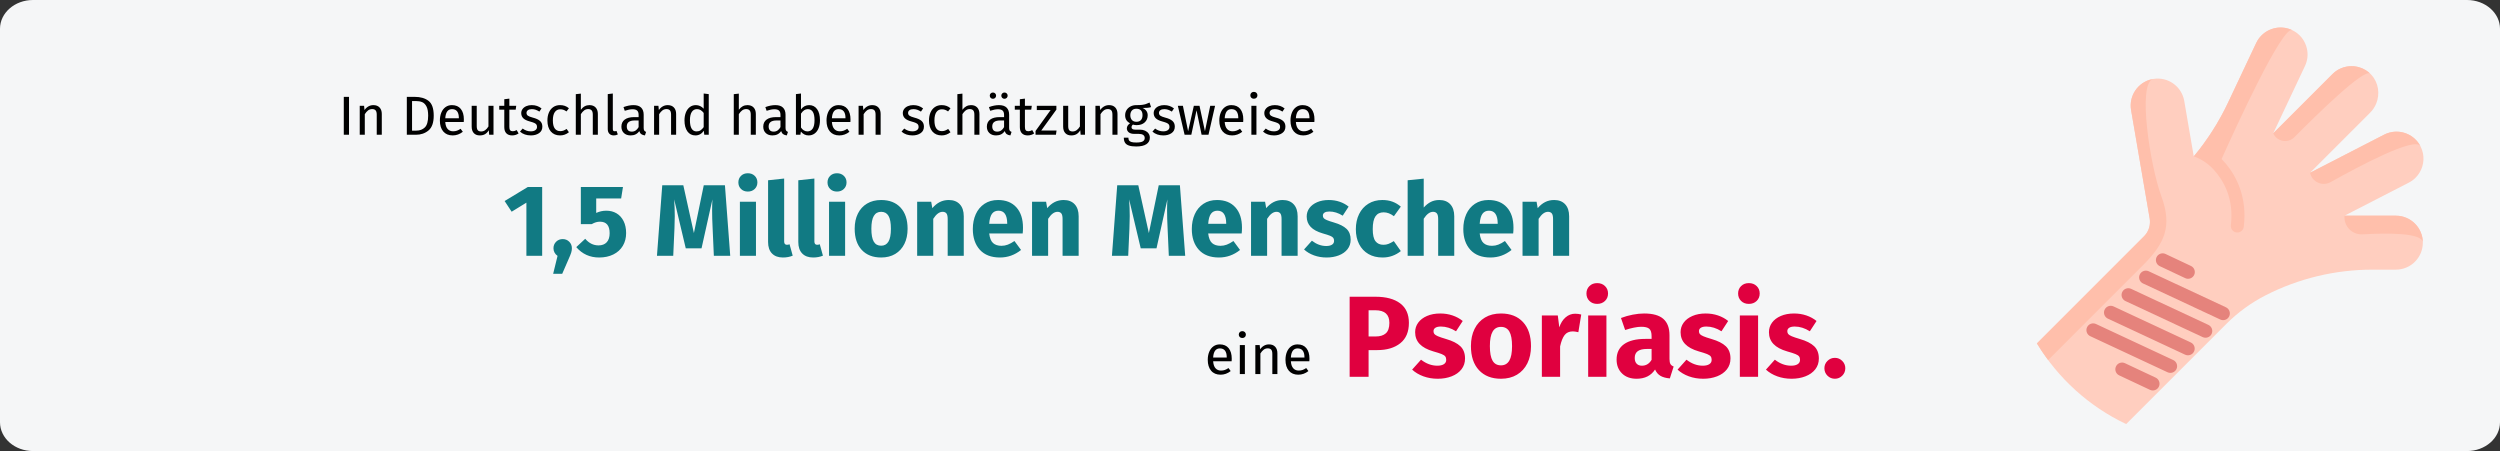 <?xml version="1.0" encoding="UTF-8"?>
<svg xmlns="http://www.w3.org/2000/svg" xmlns:xlink="http://www.w3.org/1999/xlink" width="909px" height="164px" viewBox="0 0 909 164" version="1.1">
  <rect x="0" y="0" width="909" height="164" fill="#333333" stroke="none"/>
  <title>psoriasis-schuppenflechte-haeufigkeit</title>
  <desc>Created with Sketch.</desc>
  <g id="Page-1" stroke="none" stroke-width="1" fill="none" fill-rule="evenodd">
    <g id="Illustrationen" transform="translate(-2, -18596)" fill-rule="nonzero">
      <g id="psoriasis-schuppenflechte-haeufigkeit" transform="translate(2, 18596)">
        <g id="Group-2">
          <g id="Mask" fill="#F5F6F7">
            <path d="M12,0 L897,0 C903.627,0 909,4.687 909,10.468 L909,153.532 C909,159.313 903.627,164 897,164 L12,164 C5.373,164 0,159.313 0,153.532 L0,10.468 C0,4.687 5.373,0 12,0 Z" id="path-1"></path>
          </g>
          <g id="InDeutschlandhabenschätzungsweise-Clipped" transform="translate(125, 33)" fill="#000000">
            <path d="M1.9,16 L1.9,2.22 L0,2.22 L0,16 L1.9,16 Z M7.64,16 L7.64,8.52 C8.013,7.92 8.413,7.46 8.84,7.14 C9.267,6.82 9.76,6.66 10.32,6.66 C10.867,6.66 11.28,6.813 11.56,7.12 C11.84,7.427 11.98,7.953 11.98,8.7 L11.98,8.7 L11.98,16 L13.82,16 L13.82,8.44 C13.82,7.44 13.55,6.653 13.01,6.08 C12.47,5.507 11.72,5.22 10.76,5.22 C10.093,5.22 9.483,5.38 8.93,5.7 C8.377,6.02 7.913,6.46 7.54,7.02 L7.54,7.02 L7.38,5.46 L5.8,5.46 L5.8,16 L7.64,16 Z M26.22,16 C28.02,16 29.55,15.477 30.81,14.43 C32.07,13.383 32.7,11.587 32.7,9.04 C32.7,6.427 32.07,4.637 30.81,3.67 C29.55,2.703 27.88,2.22 25.8,2.22 L25.8,2.22 L22.92,2.22 L22.92,16 L26.22,16 Z M26.36,14.5 L24.82,14.5 L24.82,3.74 L26.22,3.74 C27.087,3.74 27.84,3.87 28.48,4.13 C29.12,4.39 29.647,4.91 30.06,5.69 C30.473,6.47 30.68,7.587 30.68,9.04 C30.68,11.107 30.28,12.533 29.48,13.32 C28.68,14.107 27.64,14.5 26.36,14.5 L26.36,14.5 Z M39.6,16.24 C40.933,16.24 42.16,15.8 43.28,14.92 L43.28,14.92 L42.48,13.82 C42.013,14.14 41.567,14.373 41.14,14.52 C40.713,14.667 40.247,14.74 39.74,14.74 C38.94,14.74 38.287,14.467 37.78,13.92 C37.273,13.373 36.98,12.52 36.9,11.36 L36.9,11.36 L43.62,11.36 C43.647,11.04 43.66,10.727 43.66,10.42 C43.66,8.793 43.287,7.52 42.54,6.6 C41.793,5.68 40.72,5.22 39.32,5.22 C38.427,5.22 37.65,5.46 36.99,5.94 C36.33,6.42 35.823,7.083 35.47,7.93 C35.117,8.777 34.94,9.747 34.94,10.84 C34.94,12.52 35.35,13.84 36.17,14.8 C36.99,15.76 38.133,16.24 39.6,16.24 Z M41.84,10 L36.9,10 C37.033,7.787 37.853,6.68 39.36,6.68 C40.187,6.68 40.807,6.953 41.22,7.5 C41.633,8.047 41.84,8.84 41.84,9.88 L41.84,9.88 L41.84,10 Z M49.44,16.24 C50.187,16.24 50.82,16.09 51.34,15.79 C51.86,15.49 52.32,15.013 52.72,14.36 L52.72,14.36 L52.86,16 L54.44,16 L54.44,5.46 L52.6,5.46 L52.6,12.98 C51.867,14.193 50.987,14.8 49.96,14.8 C49.387,14.8 48.973,14.65 48.72,14.35 C48.467,14.05 48.34,13.54 48.34,12.82 L48.34,12.82 L48.34,5.46 L46.5,5.46 L46.5,13.02 C46.5,14.047 46.76,14.84 47.28,15.4 C47.8,15.96 48.52,16.24 49.44,16.24 Z M61.2,16.24 C62.08,16.24 62.867,16 63.56,15.52 L63.56,15.52 L62.86,14.3 C62.34,14.58 61.873,14.72 61.46,14.72 C61.007,14.72 60.683,14.597 60.49,14.35 C60.297,14.103 60.2,13.707 60.2,13.16 L60.2,13.16 L60.2,6.88 L62.5,6.88 L62.7,5.46 L60.2,5.46 L60.2,2.86 L58.36,3.08 L58.36,5.46 L56.52,5.46 L56.52,6.88 L58.36,6.88 L58.36,13.24 C58.36,14.213 58.61,14.957 59.11,15.47 C59.61,15.983 60.307,16.24 61.2,16.24 Z M68.04,16.24 C69.2,16.24 70.183,15.967 70.99,15.42 C71.797,14.873 72.2,14.08 72.2,13.04 C72.2,12.16 71.91,11.467 71.33,10.96 C70.75,10.453 69.873,10.053 68.7,9.76 C67.847,9.533 67.257,9.3 66.93,9.06 C66.603,8.82 66.44,8.487 66.44,8.06 C66.44,7.633 66.613,7.297 66.96,7.05 C67.307,6.803 67.78,6.68 68.38,6.68 C68.86,6.68 69.317,6.753 69.75,6.9 C70.183,7.047 70.64,7.273 71.12,7.58 L71.12,7.58 L71.9,6.42 C71.38,6.02 70.833,5.72 70.26,5.52 C69.687,5.32 69.04,5.22 68.32,5.22 C67.6,5.22 66.95,5.343 66.37,5.59 C65.79,5.837 65.337,6.183 65.01,6.63 C64.683,7.077 64.52,7.573 64.52,8.12 C64.52,8.88 64.77,9.507 65.27,10 C65.77,10.493 66.58,10.887 67.7,11.18 C68.393,11.367 68.92,11.543 69.28,11.71 C69.64,11.877 69.893,12.07 70.04,12.29 C70.187,12.51 70.26,12.8 70.26,13.16 C70.26,13.653 70.057,14.043 69.65,14.33 C69.243,14.617 68.693,14.76 68,14.76 C66.92,14.76 65.933,14.42 65.04,13.74 L65.04,13.74 L64.06,14.86 C65.113,15.78 66.44,16.24 68.04,16.24 Z M78.64,16.24 C79.827,16.24 80.9,15.853 81.86,15.08 L81.86,15.08 L81.02,13.88 C80.593,14.16 80.207,14.363 79.86,14.49 C79.513,14.617 79.133,14.68 78.72,14.68 C77.853,14.68 77.187,14.363 76.72,13.73 C76.253,13.097 76.02,12.113 76.02,10.78 C76.02,9.447 76.257,8.44 76.73,7.76 C77.203,7.08 77.867,6.74 78.72,6.74 C79.147,6.74 79.537,6.803 79.89,6.93 C80.243,7.057 80.607,7.253 80.98,7.52 L80.98,7.52 L81.86,6.36 C81.38,5.96 80.88,5.67 80.36,5.49 C79.84,5.31 79.267,5.22 78.64,5.22 C77.693,5.22 76.877,5.453 76.19,5.92 C75.503,6.387 74.973,7.04 74.6,7.88 C74.227,8.72 74.04,9.7 74.04,10.82 C74.04,12.513 74.45,13.84 75.27,14.8 C76.09,15.76 77.213,16.24 78.64,16.24 Z M86.2,16 L86.2,8.5 C86.573,7.913 86.973,7.46 87.4,7.14 C87.827,6.82 88.313,6.66 88.86,6.66 C89.407,6.66 89.823,6.813 90.11,7.12 C90.397,7.427 90.54,7.953 90.54,8.7 L90.54,8.7 L90.54,16 L92.38,16 L92.38,8.44 C92.38,7.44 92.11,6.653 91.57,6.08 C91.03,5.507 90.28,5.22 89.32,5.22 C88.067,5.22 87.027,5.787 86.2,6.92 L86.2,6.92 L86.2,1.04 L84.36,1.24 L84.36,16 L86.2,16 Z M98.18,16.24 C98.713,16.24 99.2,16.12 99.64,15.88 L99.64,15.88 L99.16,14.6 C98.96,14.68 98.733,14.72 98.48,14.72 C98.24,14.72 98.07,14.653 97.97,14.52 C97.87,14.387 97.82,14.173 97.82,13.88 L97.82,13.88 L97.82,1 L95.98,1.22 L95.98,13.92 C95.98,14.653 96.177,15.223 96.57,15.63 C96.963,16.037 97.5,16.24 98.18,16.24 Z M109.5,16.24 L109.92,14.96 C109.627,14.853 109.407,14.697 109.26,14.49 C109.113,14.283 109.04,13.967 109.04,13.54 L109.04,13.54 L109.04,8.72 C109.04,7.6 108.733,6.737 108.12,6.13 C107.507,5.523 106.58,5.22 105.34,5.22 C104.22,5.22 103.007,5.46 101.7,5.94 L101.7,5.94 L102.16,7.28 C103.28,6.907 104.227,6.72 105,6.72 C105.747,6.72 106.3,6.88 106.66,7.2 C107.02,7.52 107.2,8.053 107.2,8.8 L107.2,8.8 L107.2,9.58 L105.58,9.58 C104.1,9.58 102.957,9.88 102.15,10.48 C101.343,11.08 100.94,11.94 100.94,13.06 C100.94,14.007 101.24,14.773 101.84,15.36 C102.44,15.947 103.26,16.24 104.3,16.24 C105.687,16.24 106.733,15.713 107.44,14.66 C107.6,15.167 107.847,15.54 108.18,15.78 C108.513,16.02 108.953,16.173 109.5,16.24 L109.5,16.24 Z M104.72,14.86 C104.12,14.86 103.667,14.7 103.36,14.38 C103.053,14.06 102.9,13.587 102.9,12.96 C102.9,11.52 103.873,10.8 105.82,10.8 L105.82,10.8 L107.2,10.8 L107.2,13.22 C106.6,14.313 105.773,14.86 104.72,14.86 Z M114.66,16 L114.66,8.52 C115.033,7.92 115.433,7.46 115.86,7.14 C116.287,6.82 116.78,6.66 117.34,6.66 C117.887,6.66 118.3,6.813 118.58,7.12 C118.86,7.427 119,7.953 119,8.7 L119,8.7 L119,16 L120.84,16 L120.84,8.44 C120.84,7.44 120.57,6.653 120.03,6.08 C119.49,5.507 118.74,5.22 117.78,5.22 C117.113,5.22 116.503,5.38 115.95,5.7 C115.397,6.02 114.933,6.46 114.56,7.02 L114.56,7.02 L114.4,5.46 L112.82,5.46 L112.82,16 L114.66,16 Z M127.86,16.24 C128.5,16.24 129.08,16.09 129.6,15.79 C130.12,15.49 130.553,15.073 130.9,14.54 L130.9,14.54 L131.08,16 L132.7,16 L132.7,1.22 L130.86,1 L130.86,6.52 C130.047,5.653 129.1,5.22 128.02,5.22 C127.18,5.22 126.447,5.457 125.82,5.93 C125.193,6.403 124.713,7.06 124.38,7.9 C124.047,8.74 123.88,9.7 123.88,10.78 C123.88,12.447 124.23,13.773 124.93,14.76 C125.63,15.747 126.607,16.24 127.86,16.24 Z M128.26,14.78 C127.487,14.78 126.893,14.447 126.48,13.78 C126.067,13.113 125.86,12.1 125.86,10.74 C125.86,9.393 126.083,8.38 126.53,7.7 C126.977,7.02 127.607,6.68 128.42,6.68 C128.913,6.68 129.357,6.797 129.75,7.03 C130.143,7.263 130.513,7.607 130.86,8.06 L130.86,8.06 L130.86,13.22 C130.487,13.74 130.1,14.13 129.7,14.39 C129.3,14.65 128.82,14.78 128.26,14.78 Z M143.64,16 L143.64,8.5 C144.013,7.913 144.413,7.46 144.84,7.14 C145.267,6.82 145.753,6.66 146.3,6.66 C146.847,6.66 147.263,6.813 147.55,7.12 C147.837,7.427 147.98,7.953 147.98,8.7 L147.98,8.7 L147.98,16 L149.82,16 L149.82,8.44 C149.82,7.44 149.55,6.653 149.01,6.08 C148.47,5.507 147.72,5.22 146.76,5.22 C145.507,5.22 144.467,5.787 143.64,6.92 L143.64,6.92 L143.64,1.04 L141.8,1.24 L141.8,16 L143.64,16 Z M161.08,16.24 L161.5,14.96 C161.207,14.853 160.987,14.697 160.84,14.49 C160.693,14.283 160.62,13.967 160.62,13.54 L160.62,13.54 L160.62,8.72 C160.62,7.6 160.313,6.737 159.7,6.13 C159.087,5.523 158.16,5.22 156.92,5.22 C155.8,5.22 154.587,5.46 153.28,5.94 L153.28,5.94 L153.74,7.28 C154.86,6.907 155.807,6.72 156.58,6.72 C157.327,6.72 157.88,6.88 158.24,7.2 C158.6,7.52 158.78,8.053 158.78,8.8 L158.78,8.8 L158.78,9.58 L157.16,9.58 C155.68,9.58 154.537,9.88 153.73,10.48 C152.923,11.08 152.52,11.94 152.52,13.06 C152.52,14.007 152.82,14.773 153.42,15.36 C154.02,15.947 154.84,16.24 155.88,16.24 C157.267,16.24 158.313,15.713 159.02,14.66 C159.18,15.167 159.427,15.54 159.76,15.78 C160.093,16.02 160.533,16.173 161.08,16.24 L161.08,16.24 Z M156.3,14.86 C155.7,14.86 155.247,14.7 154.94,14.38 C154.633,14.06 154.48,13.587 154.48,12.96 C154.48,11.52 155.453,10.8 157.4,10.8 L157.4,10.8 L158.78,10.8 L158.78,13.22 C158.18,14.313 157.353,14.86 156.3,14.86 Z M169,16.24 C169.84,16.24 170.573,16.01 171.2,15.55 C171.827,15.09 172.307,14.443 172.64,13.61 C172.973,12.777 173.14,11.813 173.14,10.72 C173.14,8.987 172.787,7.637 172.08,6.67 C171.373,5.703 170.42,5.22 169.22,5.22 C167.993,5.22 167,5.74 166.24,6.78 L166.24,6.78 L166.24,1 L164.4,1.22 L164.4,16 L166.02,16 L166.2,14.84 C166.96,15.773 167.893,16.24 169,16.24 Z M168.56,14.78 C168.107,14.78 167.677,14.653 167.27,14.4 C166.863,14.147 166.52,13.8 166.24,13.36 L166.24,13.36 L166.24,8.32 C166.947,7.227 167.767,6.68 168.7,6.68 C169.487,6.68 170.093,6.997 170.52,7.63 C170.947,8.263 171.16,9.293 171.16,10.72 C171.16,12.107 170.93,13.13 170.47,13.79 C170.01,14.45 169.373,14.78 168.56,14.78 Z M180.18,16.24 C181.513,16.24 182.74,15.8 183.86,14.92 L183.86,14.92 L183.06,13.82 C182.593,14.14 182.147,14.373 181.72,14.52 C181.293,14.667 180.827,14.74 180.32,14.74 C179.52,14.74 178.867,14.467 178.36,13.92 C177.853,13.373 177.56,12.52 177.48,11.36 L177.48,11.36 L184.2,11.36 C184.227,11.04 184.24,10.727 184.24,10.42 C184.24,8.793 183.867,7.52 183.12,6.6 C182.373,5.68 181.3,5.22 179.9,5.22 C179.007,5.22 178.23,5.46 177.57,5.94 C176.91,6.42 176.403,7.083 176.05,7.93 C175.697,8.777 175.52,9.747 175.52,10.84 C175.52,12.52 175.93,13.84 176.75,14.8 C177.57,15.76 178.713,16.24 180.18,16.24 Z M182.42,10 L177.48,10 C177.613,7.787 178.433,6.68 179.94,6.68 C180.767,6.68 181.387,6.953 181.8,7.5 C182.213,8.047 182.42,8.84 182.42,9.88 L182.42,9.88 L182.42,10 Z M189.02,16 L189.02,8.52 C189.393,7.92 189.793,7.46 190.22,7.14 C190.647,6.82 191.14,6.66 191.7,6.66 C192.247,6.66 192.66,6.813 192.94,7.12 C193.22,7.427 193.36,7.953 193.36,8.7 L193.36,8.7 L193.36,16 L195.2,16 L195.2,8.44 C195.2,7.44 194.93,6.653 194.39,6.08 C193.85,5.507 193.1,5.22 192.14,5.22 C191.473,5.22 190.863,5.38 190.31,5.7 C189.757,6.02 189.293,6.46 188.92,7.02 L188.92,7.02 L188.76,5.46 L187.18,5.46 L187.18,16 L189.02,16 Z M206.78,16.24 C207.94,16.24 208.923,15.967 209.73,15.42 C210.537,14.873 210.94,14.08 210.94,13.04 C210.94,12.16 210.65,11.467 210.07,10.96 C209.49,10.453 208.613,10.053 207.44,9.76 C206.587,9.533 205.997,9.3 205.67,9.06 C205.343,8.82 205.18,8.487 205.18,8.06 C205.18,7.633 205.353,7.297 205.7,7.05 C206.047,6.803 206.52,6.68 207.12,6.68 C207.6,6.68 208.057,6.753 208.49,6.9 C208.923,7.047 209.38,7.273 209.86,7.58 L209.86,7.58 L210.64,6.42 C210.12,6.02 209.573,5.72 209,5.52 C208.427,5.32 207.78,5.22 207.06,5.22 C206.34,5.22 205.69,5.343 205.11,5.59 C204.53,5.837 204.077,6.183 203.75,6.63 C203.423,7.077 203.26,7.573 203.26,8.12 C203.26,8.88 203.51,9.507 204.01,10 C204.51,10.493 205.32,10.887 206.44,11.18 C207.133,11.367 207.66,11.543 208.02,11.71 C208.38,11.877 208.633,12.07 208.78,12.29 C208.927,12.51 209,12.8 209,13.16 C209,13.653 208.797,14.043 208.39,14.33 C207.983,14.617 207.433,14.76 206.74,14.76 C205.66,14.76 204.673,14.42 203.78,13.74 L203.78,13.74 L202.8,14.86 C203.853,15.78 205.18,16.24 206.78,16.24 Z M217.38,16.24 C218.567,16.24 219.64,15.853 220.6,15.08 L220.6,15.08 L219.76,13.88 C219.333,14.16 218.947,14.363 218.6,14.49 C218.253,14.617 217.873,14.68 217.46,14.68 C216.593,14.68 215.927,14.363 215.46,13.73 C214.993,13.097 214.76,12.113 214.76,10.78 C214.76,9.447 214.997,8.44 215.47,7.76 C215.943,7.08 216.607,6.74 217.46,6.74 C217.887,6.74 218.277,6.803 218.63,6.93 C218.983,7.057 219.347,7.253 219.72,7.52 L219.72,7.52 L220.6,6.36 C220.12,5.96 219.62,5.67 219.1,5.49 C218.58,5.31 218.007,5.22 217.38,5.22 C216.433,5.22 215.617,5.453 214.93,5.92 C214.243,6.387 213.713,7.04 213.34,7.88 C212.967,8.72 212.78,9.7 212.78,10.82 C212.78,12.513 213.19,13.84 214.01,14.8 C214.83,15.76 215.953,16.24 217.38,16.24 Z M224.94,16 L224.94,8.5 C225.313,7.913 225.713,7.46 226.14,7.14 C226.567,6.82 227.053,6.66 227.6,6.66 C228.147,6.66 228.563,6.813 228.85,7.12 C229.137,7.427 229.28,7.953 229.28,8.7 L229.28,8.7 L229.28,16 L231.12,16 L231.12,8.44 C231.12,7.44 230.85,6.653 230.31,6.08 C229.77,5.507 229.02,5.22 228.06,5.22 C226.807,5.22 225.767,5.787 224.94,6.92 L224.94,6.92 L224.94,1.04 L223.1,1.24 L223.1,16 L224.94,16 Z M236.04,2.92 C236.36,2.92 236.63,2.81 236.85,2.59 C237.07,2.37 237.18,2.1 237.18,1.78 C237.18,1.46 237.07,1.19 236.85,0.97 C236.63,0.75 236.36,0.64 236.04,0.64 C235.707,0.64 235.43,0.75 235.21,0.97 C234.99,1.19 234.88,1.46 234.88,1.78 C234.88,2.1 234.99,2.37 235.21,2.59 C235.43,2.81 235.707,2.92 236.04,2.92 Z M240.22,2.92 C240.553,2.92 240.83,2.81 241.05,2.59 C241.27,2.37 241.38,2.1 241.38,1.78 C241.38,1.46 241.27,1.19 241.05,0.97 C240.83,0.75 240.553,0.64 240.22,0.64 C239.9,0.64 239.63,0.75 239.41,0.97 C239.19,1.19 239.08,1.46 239.08,1.78 C239.08,2.1 239.19,2.37 239.41,2.59 C239.63,2.81 239.9,2.92 240.22,2.92 Z M242.38,16.24 L242.8,14.96 C242.507,14.853 242.287,14.697 242.14,14.49 C241.993,14.283 241.92,13.967 241.92,13.54 L241.92,13.54 L241.92,8.72 C241.92,7.6 241.613,6.737 241,6.13 C240.387,5.523 239.46,5.22 238.22,5.22 C237.1,5.22 235.887,5.46 234.58,5.94 L234.58,5.94 L235.04,7.28 C236.16,6.907 237.107,6.72 237.88,6.72 C238.627,6.72 239.18,6.88 239.54,7.2 C239.9,7.52 240.08,8.053 240.08,8.8 L240.08,8.8 L240.08,9.58 L238.46,9.58 C236.98,9.58 235.837,9.88 235.03,10.48 C234.223,11.08 233.82,11.94 233.82,13.06 C233.82,14.007 234.12,14.773 234.72,15.36 C235.32,15.947 236.14,16.24 237.18,16.24 C238.567,16.24 239.613,15.713 240.32,14.66 C240.48,15.167 240.727,15.54 241.06,15.78 C241.393,16.02 241.833,16.173 242.38,16.24 L242.38,16.24 Z M237.6,14.86 C237,14.86 236.547,14.7 236.24,14.38 C235.933,14.06 235.78,13.587 235.78,12.96 C235.78,11.52 236.753,10.8 238.7,10.8 L238.7,10.8 L240.08,10.8 L240.08,13.22 C239.48,14.313 238.653,14.86 237.6,14.86 Z M248.66,16.24 C249.54,16.24 250.327,16 251.02,15.52 L251.02,15.52 L250.32,14.3 C249.8,14.58 249.333,14.72 248.92,14.72 C248.467,14.72 248.143,14.597 247.95,14.35 C247.757,14.103 247.66,13.707 247.66,13.16 L247.66,13.16 L247.66,6.88 L249.96,6.88 L250.16,5.46 L247.66,5.46 L247.66,2.86 L245.82,3.08 L245.82,5.46 L243.98,5.46 L243.98,6.88 L245.82,6.88 L245.82,13.24 C245.82,14.213 246.07,14.957 246.57,15.47 C247.07,15.983 247.767,16.24 248.66,16.24 Z M258.94,16 L259.16,14.46 L253.6,14.46 L259.1,6.86 L259.1,5.46 L251.98,5.46 L251.98,7.02 L257,7.02 L251.52,14.62 L251.52,16 L258.94,16 Z M264.5,16.24 C265.247,16.24 265.88,16.09 266.4,15.79 C266.92,15.49 267.38,15.013 267.78,14.36 L267.78,14.36 L267.92,16 L269.5,16 L269.5,5.46 L267.66,5.46 L267.66,12.98 C266.927,14.193 266.047,14.8 265.02,14.8 C264.447,14.8 264.033,14.65 263.78,14.35 C263.527,14.05 263.4,13.54 263.4,12.82 L263.4,12.82 L263.4,5.46 L261.56,5.46 L261.56,13.02 C261.56,14.047 261.82,14.84 262.34,15.4 C262.86,15.96 263.58,16.24 264.5,16.24 Z M275.14,16 L275.14,8.52 C275.513,7.92 275.913,7.46 276.34,7.14 C276.767,6.82 277.26,6.66 277.82,6.66 C278.367,6.66 278.78,6.813 279.06,7.12 C279.34,7.427 279.48,7.953 279.48,8.7 L279.48,8.7 L279.48,16 L281.32,16 L281.32,8.44 C281.32,7.44 281.05,6.653 280.51,6.08 C279.97,5.507 279.22,5.22 278.26,5.22 C277.593,5.22 276.983,5.38 276.43,5.7 C275.877,6.02 275.413,6.46 275.04,7.02 L275.04,7.02 L274.88,5.46 L273.3,5.46 L273.3,16 L275.14,16 Z M288.14,20.26 C289.753,20.26 290.98,19.983 291.82,19.43 C292.66,18.877 293.08,18.087 293.08,17.06 C293.08,16.5 292.93,16 292.63,15.56 C292.33,15.12 291.907,14.773 291.36,14.52 C290.813,14.267 290.187,14.14 289.48,14.14 L289.48,14.14 L287.8,14.14 C286.88,14.14 286.42,13.853 286.42,13.28 C286.42,13.093 286.467,12.91 286.56,12.73 C286.653,12.55 286.78,12.407 286.94,12.3 C287.353,12.433 287.8,12.5 288.28,12.5 C289.52,12.5 290.5,12.167 291.22,11.5 C291.94,10.833 292.3,9.973 292.3,8.92 C292.3,7.707 291.68,6.82 290.44,6.26 C291.133,6.26 291.72,6.24 292.2,6.2 C292.68,6.16 293.12,6.073 293.52,5.94 L293.52,5.94 L292.98,4.28 C292.447,4.52 291.997,4.703 291.63,4.83 C291.263,4.957 290.8,5.057 290.24,5.13 C289.68,5.203 288.987,5.233 288.16,5.22 C287.4,5.22 286.71,5.377 286.09,5.69 C285.47,6.003 284.983,6.44 284.63,7 C284.277,7.56 284.1,8.193 284.1,8.9 C284.1,9.58 284.243,10.157 284.53,10.63 C284.817,11.103 285.267,11.5 285.88,11.82 C285.507,12.073 285.22,12.36 285.02,12.68 C284.82,13 284.72,13.333 284.72,13.68 C284.72,14.253 284.95,14.73 285.41,15.11 C285.87,15.49 286.547,15.68 287.44,15.68 L287.44,15.68 L289.1,15.68 C289.767,15.68 290.287,15.807 290.66,16.06 C291.033,16.313 291.22,16.687 291.22,17.18 C291.22,17.727 290.983,18.137 290.51,18.41 C290.037,18.683 289.247,18.82 288.14,18.82 C287.38,18.82 286.793,18.757 286.38,18.63 C285.967,18.503 285.68,18.317 285.52,18.07 C285.36,17.823 285.28,17.487 285.28,17.06 L285.28,17.06 L283.62,17.06 C283.62,17.793 283.76,18.393 284.04,18.86 C284.32,19.327 284.79,19.677 285.45,19.91 C286.11,20.143 287.007,20.26 288.14,20.26 Z M288.2,11.28 C287.493,11.28 286.947,11.063 286.56,10.63 C286.173,10.197 285.98,9.62 285.98,8.9 C285.98,8.193 286.17,7.623 286.55,7.19 C286.93,6.757 287.467,6.54 288.16,6.54 C289.667,6.54 290.42,7.32 290.42,8.88 C290.42,9.64 290.23,10.23 289.85,10.65 C289.47,11.07 288.92,11.28 288.2,11.28 Z M298,16.24 C299.16,16.24 300.143,15.967 300.95,15.42 C301.757,14.873 302.16,14.08 302.16,13.04 C302.16,12.16 301.87,11.467 301.29,10.96 C300.71,10.453 299.833,10.053 298.66,9.76 C297.807,9.533 297.217,9.3 296.89,9.06 C296.563,8.82 296.4,8.487 296.4,8.06 C296.4,7.633 296.573,7.297 296.92,7.05 C297.267,6.803 297.74,6.68 298.34,6.68 C298.82,6.68 299.277,6.753 299.71,6.9 C300.143,7.047 300.6,7.273 301.08,7.58 L301.08,7.58 L301.86,6.42 C301.34,6.02 300.793,5.72 300.22,5.52 C299.647,5.32 299,5.22 298.28,5.22 C297.56,5.22 296.91,5.343 296.33,5.59 C295.75,5.837 295.297,6.183 294.97,6.63 C294.643,7.077 294.48,7.573 294.48,8.12 C294.48,8.88 294.73,9.507 295.23,10 C295.73,10.493 296.54,10.887 297.66,11.18 C298.353,11.367 298.88,11.543 299.24,11.71 C299.6,11.877 299.853,12.07 300,12.29 C300.147,12.51 300.22,12.8 300.22,13.16 C300.22,13.653 300.017,14.043 299.61,14.33 C299.203,14.617 298.653,14.76 297.96,14.76 C296.88,14.76 295.893,14.42 295,13.74 L295,13.74 L294.02,14.86 C295.073,15.78 296.4,16.24 298,16.24 Z M308.16,16 L310.06,7.12 L311.9,16 L314.4,16 L316.8,5.46 L315.04,5.46 L313.12,14.72 L311.14,5.46 L309.08,5.46 L307,14.72 L305.1,5.46 L303.26,5.46 L305.72,16 L308.16,16 Z M323,16.24 C324.333,16.24 325.56,15.8 326.68,14.92 L326.68,14.92 L325.88,13.82 C325.413,14.14 324.967,14.373 324.54,14.52 C324.113,14.667 323.647,14.74 323.14,14.74 C322.34,14.74 321.687,14.467 321.18,13.92 C320.673,13.373 320.38,12.52 320.3,11.36 L320.3,11.36 L327.02,11.36 C327.047,11.04 327.06,10.727 327.06,10.42 C327.06,8.793 326.687,7.52 325.94,6.6 C325.193,5.68 324.12,5.22 322.72,5.22 C321.827,5.22 321.05,5.46 320.39,5.94 C319.73,6.42 319.223,7.083 318.87,7.93 C318.517,8.777 318.34,9.747 318.34,10.84 C318.34,12.52 318.75,13.84 319.57,14.8 C320.39,15.76 321.533,16.24 323,16.24 Z M325.24,10 L320.3,10 C320.433,7.787 321.253,6.68 322.76,6.68 C323.587,6.68 324.207,6.953 324.62,7.5 C325.033,8.047 325.24,8.84 325.24,9.88 L325.24,9.88 L325.24,10 Z M330.9,2.9 C331.287,2.9 331.6,2.783 331.84,2.55 C332.08,2.317 332.2,2.02 332.2,1.66 C332.2,1.3 332.08,1 331.84,0.76 C331.6,0.52 331.287,0.4 330.9,0.4 C330.527,0.4 330.22,0.52 329.98,0.76 C329.74,1 329.62,1.3 329.62,1.66 C329.62,2.02 329.74,2.317 329.98,2.55 C330.22,2.783 330.527,2.9 330.9,2.9 Z M331.84,16 L331.84,5.46 L330,5.46 L330,16 L331.84,16 Z M338.22,16.24 C339.38,16.24 340.363,15.967 341.17,15.42 C341.977,14.873 342.38,14.08 342.38,13.04 C342.38,12.16 342.09,11.467 341.51,10.96 C340.93,10.453 340.053,10.053 338.88,9.76 C338.027,9.533 337.437,9.3 337.11,9.06 C336.783,8.82 336.62,8.487 336.62,8.06 C336.62,7.633 336.793,7.297 337.14,7.05 C337.487,6.803 337.96,6.68 338.56,6.68 C339.04,6.68 339.497,6.753 339.93,6.9 C340.363,7.047 340.82,7.273 341.3,7.58 L341.3,7.58 L342.08,6.42 C341.56,6.02 341.013,5.72 340.44,5.52 C339.867,5.32 339.22,5.22 338.5,5.22 C337.78,5.22 337.13,5.343 336.55,5.59 C335.97,5.837 335.517,6.183 335.19,6.63 C334.863,7.077 334.7,7.573 334.7,8.12 C334.7,8.88 334.95,9.507 335.45,10 C335.95,10.493 336.76,10.887 337.88,11.18 C338.573,11.367 339.1,11.543 339.46,11.71 C339.82,11.877 340.073,12.07 340.22,12.29 C340.367,12.51 340.44,12.8 340.44,13.16 C340.44,13.653 340.237,14.043 339.83,14.33 C339.423,14.617 338.873,14.76 338.18,14.76 C337.1,14.76 336.113,14.42 335.22,13.74 L335.22,13.74 L334.24,14.86 C335.293,15.78 336.62,16.24 338.22,16.24 Z M348.88,16.24 C350.213,16.24 351.44,15.8 352.56,14.92 L352.56,14.92 L351.76,13.82 C351.293,14.14 350.847,14.373 350.42,14.52 C349.993,14.667 349.527,14.74 349.02,14.74 C348.22,14.74 347.567,14.467 347.06,13.92 C346.553,13.373 346.26,12.52 346.18,11.36 L346.18,11.36 L352.9,11.36 C352.927,11.04 352.94,10.727 352.94,10.42 C352.94,8.793 352.567,7.52 351.82,6.6 C351.073,5.68 350,5.22 348.6,5.22 C347.707,5.22 346.93,5.46 346.27,5.94 C345.61,6.42 345.103,7.083 344.75,7.93 C344.397,8.777 344.22,9.747 344.22,10.84 C344.22,12.52 344.63,13.84 345.45,14.8 C346.27,15.76 347.413,16.24 348.88,16.24 Z M351.12,10 L346.18,10 C346.313,7.787 347.133,6.68 348.64,6.68 C349.467,6.68 350.087,6.953 350.5,7.5 C350.913,8.047 351.12,8.84 351.12,9.88 L351.12,9.88 L351.12,10 Z" id="InDeutschlandhabenschätzungsweise"></path>
          </g>
          <g id="1,5MillionenMenschen-Clipped" transform="translate(183, 62)" fill="#117A83">
            <path d="M14.134,31 L14.134,5.988 L8.917,5.988 L0.481,11.094 L3.034,14.979 L8.399,11.686 L8.399,31 L14.134,31 Z M21.423,37.549 L23.754,32.184 C24.198,31.197 24.506,30.433 24.679,29.89 C24.852,29.347 24.938,28.805 24.938,28.262 C24.938,27.325 24.617,26.535 23.976,25.894 C23.335,25.253 22.545,24.932 21.608,24.932 C20.646,24.932 19.844,25.253 19.203,25.894 C18.562,26.535 18.241,27.325 18.241,28.262 C18.241,28.829 18.37,29.354 18.63,29.834 C18.889,30.316 19.252,30.716 19.721,31.037 L19.721,31.037 L18.13,37.549 L21.423,37.549 Z M34.854,31.629 C36.803,31.629 38.523,31.259 40.016,30.519 C41.508,29.779 42.655,28.737 43.456,27.392 C44.258,26.048 44.659,24.5 44.659,22.749 C44.659,21.072 44.351,19.616 43.734,18.383 C43.117,17.15 42.266,16.212 41.181,15.571 C40.096,14.93 38.862,14.609 37.481,14.609 C36.174,14.609 34.94,14.88 33.781,15.423 L33.781,15.423 L33.781,10.169 L42.846,10.169 L43.512,5.988 L28.194,5.988 L28.194,19.493 L32.153,19.493 C32.72,19.172 33.238,18.944 33.707,18.808 C34.176,18.673 34.657,18.605 35.15,18.605 C37.493,18.605 38.665,19.999 38.665,22.786 C38.665,24.217 38.313,25.314 37.611,26.079 C36.907,26.844 35.915,27.226 34.632,27.226 C32.757,27.226 31.142,26.424 29.785,24.821 L29.785,24.821 L26.529,27.855 C28.7,30.371 31.475,31.629 34.854,31.629 Z M61.79,31 L62.234,21.047 C62.308,19.493 62.345,18.001 62.345,16.57 C62.345,14.671 62.271,12.648 62.123,10.502 L62.123,10.502 L66.341,28.299 L72.076,28.299 L76.035,10.502 C75.961,11.785 75.924,13.141 75.924,14.572 C75.924,16.447 75.986,18.58 76.109,20.973 L76.109,20.973 L76.553,31 L82.51,31 L80.586,5.359 L72.89,5.359 L69.301,22.749 L65.453,5.359 L57.794,5.359 L55.87,31 L61.79,31 Z M88.911,7.653 C89.922,7.653 90.755,7.338 91.409,6.71 C92.062,6.08 92.389,5.285 92.389,4.323 C92.389,3.361 92.062,2.566 91.409,1.937 C90.755,1.308 89.922,0.993 88.911,0.993 C87.9,0.993 87.073,1.308 86.432,1.937 C85.791,2.566 85.47,3.361 85.47,4.323 C85.47,5.285 85.791,6.08 86.432,6.71 C87.073,7.338 87.9,7.653 88.911,7.653 Z M91.871,31 L91.871,11.353 L86.025,11.353 L86.025,31 L91.871,31 Z M101.676,31.629 C102.983,31.629 104.167,31.407 105.228,30.963 L105.228,30.963 L104.081,26.819 C103.785,26.942 103.464,27.004 103.119,27.004 C102.453,27.004 102.12,26.597 102.12,25.783 L102.12,25.783 L102.12,2.917 L96.274,3.546 L96.274,26.005 C96.274,27.806 96.749,29.193 97.698,30.168 C98.648,31.142 99.974,31.629 101.676,31.629 Z M112.665,31.629 C113.972,31.629 115.156,31.407 116.217,30.963 L116.217,30.963 L115.07,26.819 C114.774,26.942 114.453,27.004 114.108,27.004 C113.442,27.004 113.109,26.597 113.109,25.783 L113.109,25.783 L113.109,2.917 L107.263,3.546 L107.263,26.005 C107.263,27.806 107.738,29.193 108.688,30.168 C109.637,31.142 110.963,31.629 112.665,31.629 Z M121.323,7.653 C122.334,7.653 123.167,7.338 123.82,6.71 C124.474,6.08 124.801,5.285 124.801,4.323 C124.801,3.361 124.474,2.566 123.82,1.937 C123.167,1.308 122.334,0.993 121.323,0.993 C120.312,0.993 119.485,1.308 118.844,1.937 C118.203,2.566 117.882,3.361 117.882,4.323 C117.882,5.285 118.203,6.08 118.844,6.71 C119.485,7.338 120.312,7.653 121.323,7.653 Z M124.283,31 L124.283,11.353 L118.437,11.353 L118.437,31 L124.283,31 Z M137.381,31.629 C139.354,31.629 141.062,31.197 142.506,30.334 C143.948,29.471 145.059,28.256 145.835,26.689 C146.613,25.123 147.001,23.292 147.001,21.195 C147.001,17.89 146.15,15.318 144.448,13.48 C142.746,11.643 140.39,10.724 137.381,10.724 C135.408,10.724 133.7,11.156 132.256,12.019 C130.814,12.882 129.703,14.097 128.927,15.664 C128.149,17.23 127.761,19.061 127.761,21.158 C127.761,24.463 128.618,27.035 130.333,28.872 C132.047,30.71 134.396,31.629 137.381,31.629 Z M137.381,27.337 C136.172,27.337 135.278,26.844 134.698,25.857 C134.119,24.87 133.829,23.304 133.829,21.158 C133.829,19.061 134.125,17.514 134.717,16.515 C135.309,15.515 136.197,15.016 137.381,15.016 C138.59,15.016 139.484,15.509 140.064,16.496 C140.643,17.483 140.933,19.049 140.933,21.195 C140.933,23.292 140.637,24.84 140.045,25.838 C139.453,26.837 138.565,27.337 137.381,27.337 Z M156.325,31 L156.325,17.569 C157.41,15.867 158.545,15.016 159.729,15.016 C160.346,15.016 160.808,15.207 161.117,15.589 C161.425,15.972 161.579,16.656 161.579,17.643 L161.579,17.643 L161.579,31 L167.425,31 L167.425,16.644 C167.425,14.769 166.944,13.314 165.982,12.278 C165.02,11.242 163.688,10.724 161.986,10.724 C160.777,10.724 159.686,10.971 158.712,11.464 C157.737,11.957 156.831,12.697 155.992,13.684 L155.992,13.684 L155.585,11.353 L150.479,11.353 L150.479,31 L156.325,31 Z M180.597,31.629 C183.409,31.629 185.962,30.716 188.256,28.891 L188.256,28.891 L185.851,25.635 C184.988,26.227 184.186,26.665 183.446,26.948 C182.706,27.232 181.941,27.374 181.152,27.374 C179.845,27.374 178.821,27.041 178.081,26.375 C177.341,25.709 176.872,24.55 176.675,22.897 L176.675,22.897 L188.848,22.897 C188.922,22.305 188.959,21.602 188.959,20.788 C188.959,17.631 188.157,15.164 186.554,13.388 C184.951,11.612 182.731,10.724 179.894,10.724 C177.97,10.724 176.317,11.187 174.936,12.111 C173.555,13.037 172.506,14.294 171.791,15.886 C171.076,17.477 170.718,19.271 170.718,21.269 C170.718,24.426 171.569,26.942 173.271,28.817 C174.973,30.692 177.415,31.629 180.597,31.629 Z M183.224,19.382 L176.675,19.382 C176.798,17.68 177.137,16.459 177.692,15.719 C178.248,14.979 179.031,14.609 180.042,14.609 C182.114,14.609 183.175,16.114 183.224,19.123 L183.224,19.123 L183.224,19.382 Z M198.098,31 L198.098,17.569 C199.183,15.867 200.318,15.016 201.502,15.016 C202.119,15.016 202.581,15.207 202.889,15.589 C203.198,15.972 203.352,16.656 203.352,17.643 L203.352,17.643 L203.352,31 L209.198,31 L209.198,16.644 C209.198,14.769 208.717,13.314 207.755,12.278 C206.793,11.242 205.461,10.724 203.759,10.724 C202.55,10.724 201.459,10.971 200.484,11.464 C199.51,11.957 198.604,12.697 197.765,13.684 L197.765,13.684 L197.358,11.353 L192.252,11.353 L192.252,31 L198.098,31 Z M227.217,31 L227.661,21.047 C227.735,19.493 227.772,18.001 227.772,16.57 C227.772,14.671 227.698,12.648 227.55,10.502 L227.55,10.502 L231.768,28.299 L237.503,28.299 L241.462,10.502 C241.388,11.785 241.351,13.141 241.351,14.572 C241.351,16.447 241.413,18.58 241.536,20.973 L241.536,20.973 L241.98,31 L247.937,31 L246.013,5.359 L238.317,5.359 L234.728,22.749 L230.88,5.359 L223.221,5.359 L221.297,31 L227.217,31 Z M260.221,31.629 C263.033,31.629 265.586,30.716 267.88,28.891 L267.88,28.891 L265.475,25.635 C264.612,26.227 263.81,26.665 263.07,26.948 C262.33,27.232 261.565,27.374 260.776,27.374 C259.469,27.374 258.445,27.041 257.705,26.375 C256.965,25.709 256.496,24.55 256.299,22.897 L256.299,22.897 L268.472,22.897 C268.546,22.305 268.583,21.602 268.583,20.788 C268.583,17.631 267.781,15.164 266.178,13.388 C264.575,11.612 262.355,10.724 259.518,10.724 C257.594,10.724 255.941,11.187 254.56,12.111 C253.179,13.037 252.13,14.294 251.415,15.886 C250.7,17.477 250.342,19.271 250.342,21.269 C250.342,24.426 251.193,26.942 252.895,28.817 C254.597,30.692 257.039,31.629 260.221,31.629 Z M262.848,19.382 L256.299,19.382 C256.422,17.68 256.762,16.459 257.317,15.719 C257.872,14.979 258.655,14.609 259.666,14.609 C261.738,14.609 262.799,16.114 262.848,19.123 L262.848,19.123 L262.848,19.382 Z M277.722,31 L277.722,17.569 C278.807,15.867 279.942,15.016 281.126,15.016 C281.743,15.016 282.205,15.207 282.514,15.589 C282.822,15.972 282.976,16.656 282.976,17.643 L282.976,17.643 L282.976,31 L288.822,31 L288.822,16.644 C288.822,14.769 288.341,13.314 287.379,12.278 C286.417,11.242 285.085,10.724 283.383,10.724 C282.174,10.724 281.083,10.971 280.108,11.464 C279.134,11.957 278.228,12.697 277.389,13.684 L277.389,13.684 L276.982,11.353 L271.876,11.353 L271.876,31 L277.722,31 Z M299.367,31.629 C300.995,31.629 302.475,31.37 303.807,30.852 C305.139,30.334 306.187,29.588 306.952,28.613 C307.717,27.639 308.099,26.486 308.099,25.154 C308.099,23.477 307.599,22.163 306.601,21.213 C305.601,20.264 304.078,19.493 302.031,18.901 C300.847,18.556 299.971,18.26 299.404,18.013 C298.837,17.766 298.461,17.526 298.276,17.291 C298.091,17.057 297.998,16.755 297.998,16.385 C297.998,15.916 298.202,15.553 298.608,15.293 C299.015,15.034 299.601,14.905 300.366,14.905 C301.994,14.905 303.61,15.411 305.213,16.422 L305.213,16.422 L307.359,13.129 C306.422,12.364 305.336,11.772 304.103,11.353 C302.87,10.934 301.55,10.724 300.144,10.724 C298.541,10.724 297.128,10.989 295.908,11.52 C294.687,12.05 293.749,12.765 293.096,13.665 C292.442,14.566 292.115,15.583 292.115,16.718 C292.115,18.223 292.596,19.481 293.558,20.492 C294.52,21.503 295.975,22.293 297.924,22.86 C299.157,23.205 300.058,23.495 300.625,23.73 C301.192,23.964 301.575,24.217 301.772,24.488 C301.969,24.759 302.068,25.129 302.068,25.598 C302.068,26.19 301.815,26.646 301.31,26.967 C300.804,27.288 300.107,27.448 299.219,27.448 C297.394,27.448 295.655,26.807 294.002,25.524 L294.002,25.524 L291.153,28.706 C292.14,29.619 293.342,30.334 294.76,30.852 C296.179,31.37 297.714,31.629 299.367,31.629 Z M319.717,31.629 C322.184,31.629 324.391,30.852 326.34,29.298 L326.34,29.298 L323.787,25.672 C323.022,26.141 322.369,26.48 321.826,26.689 C321.283,26.899 320.679,27.004 320.013,27.004 C318.755,27.004 317.793,26.572 317.127,25.709 C316.461,24.846 316.128,23.378 316.128,21.306 C316.128,19.16 316.461,17.606 317.127,16.644 C317.793,15.682 318.78,15.201 320.087,15.201 C321.345,15.201 322.591,15.67 323.824,16.607 L323.824,16.607 L326.34,13.129 C325.378,12.315 324.354,11.711 323.269,11.316 C322.184,10.921 320.963,10.724 319.606,10.724 C317.682,10.724 315.992,11.174 314.537,12.075 C313.082,12.975 311.959,14.227 311.17,15.83 C310.381,17.433 309.986,19.271 309.986,21.343 C309.986,23.415 310.381,25.222 311.17,26.764 C311.959,28.305 313.082,29.502 314.537,30.352 C315.992,31.203 317.719,31.629 319.717,31.629 Z M334.665,31 L334.665,17.532 C335.75,15.855 336.885,15.016 338.069,15.016 C338.661,15.016 339.117,15.207 339.438,15.589 C339.759,15.972 339.919,16.656 339.919,17.643 L339.919,17.643 L339.919,31 L345.765,31 L345.765,16.644 C345.765,14.769 345.284,13.314 344.322,12.278 C343.36,11.242 342.028,10.724 340.326,10.724 C339.191,10.724 338.168,10.952 337.255,11.409 C336.342,11.865 335.479,12.549 334.665,13.462 L334.665,13.462 L334.665,2.954 L328.819,3.546 L328.819,31 L334.665,31 Z M358.937,31.629 C361.749,31.629 364.302,30.716 366.596,28.891 L366.596,28.891 L364.191,25.635 C363.328,26.227 362.526,26.665 361.786,26.948 C361.046,27.232 360.281,27.374 359.492,27.374 C358.185,27.374 357.161,27.041 356.421,26.375 C355.681,25.709 355.212,24.55 355.015,22.897 L355.015,22.897 L367.188,22.897 C367.262,22.305 367.299,21.602 367.299,20.788 C367.299,17.631 366.497,15.164 364.894,13.388 C363.291,11.612 361.071,10.724 358.234,10.724 C356.31,10.724 354.657,11.187 353.276,12.111 C351.895,13.037 350.846,14.294 350.131,15.886 C349.416,17.477 349.058,19.271 349.058,21.269 C349.058,24.426 349.909,26.942 351.611,28.817 C353.313,30.692 355.755,31.629 358.937,31.629 Z M361.564,19.382 L355.015,19.382 C355.138,17.68 355.478,16.459 356.033,15.719 C356.587,14.979 357.371,14.609 358.382,14.609 C360.454,14.609 361.515,16.114 361.564,19.123 L361.564,19.123 L361.564,19.382 Z M376.438,31 L376.438,17.569 C377.523,15.867 378.658,15.016 379.842,15.016 C380.459,15.016 380.921,15.207 381.229,15.589 C381.538,15.972 381.692,16.656 381.692,17.643 L381.692,17.643 L381.692,31 L387.538,31 L387.538,16.644 C387.538,14.769 387.057,13.314 386.095,12.278 C385.133,11.242 383.801,10.724 382.099,10.724 C380.89,10.724 379.799,10.971 378.825,11.464 C377.85,11.957 376.944,12.697 376.105,13.684 L376.105,13.684 L375.698,11.353 L370.592,11.353 L370.592,31 L376.438,31 Z" id="1,5MillionenMenschen"></path>
          </g>
          <g id="eine-Clipped" transform="translate(439, 120)" fill="#000000">
            <path d="M4.8,16.24 C6.133,16.24 7.36,15.8 8.48,14.92 L8.48,14.92 L7.68,13.82 C7.213,14.14 6.767,14.373 6.34,14.52 C5.913,14.667 5.447,14.74 4.94,14.74 C4.14,14.74 3.487,14.467 2.98,13.92 C2.473,13.373 2.18,12.52 2.1,11.36 L2.1,11.36 L8.82,11.36 C8.847,11.04 8.86,10.727 8.86,10.42 C8.86,8.793 8.487,7.52 7.74,6.6 C6.993,5.68 5.92,5.22 4.52,5.22 C3.627,5.22 2.85,5.46 2.19,5.94 C1.53,6.42 1.023,7.083 0.67,7.93 C0.317,8.777 0.14,9.747 0.14,10.84 C0.14,12.52 0.55,13.84 1.37,14.8 C2.19,15.76 3.333,16.24 4.8,16.24 Z M7.04,10 L2.1,10 C2.233,7.787 3.053,6.68 4.56,6.68 C5.387,6.68 6.007,6.953 6.42,7.5 C6.833,8.047 7.04,8.84 7.04,9.88 L7.04,9.88 L7.04,10 Z M12.7,2.9 C13.087,2.9 13.4,2.783 13.64,2.55 C13.88,2.317 14,2.02 14,1.66 C14,1.3 13.88,1 13.64,0.76 C13.4,0.52 13.087,0.4 12.7,0.4 C12.327,0.4 12.02,0.52 11.78,0.76 C11.54,1 11.42,1.3 11.42,1.66 C11.42,2.02 11.54,2.317 11.78,2.55 C12.02,2.783 12.327,2.9 12.7,2.9 Z M13.64,16 L13.64,5.46 L11.8,5.46 L11.8,16 L13.64,16 Z M19.28,16 L19.28,8.52 C19.653,7.92 20.053,7.46 20.48,7.14 C20.907,6.82 21.4,6.66 21.96,6.66 C22.507,6.66 22.92,6.813 23.2,7.12 C23.48,7.427 23.62,7.953 23.62,8.7 L23.62,8.7 L23.62,16 L25.46,16 L25.46,8.44 C25.46,7.44 25.19,6.653 24.65,6.08 C24.11,5.507 23.36,5.22 22.4,5.22 C21.733,5.22 21.123,5.38 20.57,5.7 C20.017,6.02 19.553,6.46 19.18,7.02 L19.18,7.02 L19.02,5.46 L17.44,5.46 L17.44,16 L19.28,16 Z M33.06,16.24 C34.393,16.24 35.62,15.8 36.74,14.92 L36.74,14.92 L35.94,13.82 C35.473,14.14 35.027,14.373 34.6,14.52 C34.173,14.667 33.707,14.74 33.2,14.74 C32.4,14.74 31.747,14.467 31.24,13.92 C30.733,13.373 30.44,12.52 30.36,11.36 L30.36,11.36 L37.08,11.36 C37.107,11.04 37.12,10.727 37.12,10.42 C37.12,8.793 36.747,7.52 36,6.6 C35.253,5.68 34.18,5.22 32.78,5.22 C31.887,5.22 31.11,5.46 30.45,5.94 C29.79,6.42 29.283,7.083 28.93,7.93 C28.577,8.777 28.4,9.747 28.4,10.84 C28.4,12.52 28.81,13.84 29.63,14.8 C30.45,15.76 31.593,16.24 33.06,16.24 Z M35.3,10 L30.36,10 C30.493,7.787 31.313,6.68 32.82,6.68 C33.647,6.68 34.267,6.953 34.68,7.5 C35.093,8.047 35.3,8.84 35.3,9.88 L35.3,9.88 L35.3,10 Z" id="eine"></path>
          </g>
          <g id="Psoriasis.-Clipped" transform="translate(490, 102)" fill="#E0003F">
            <path d="M7.618,35 L7.618,25.298 L10.768,25.298 C14.268,25.298 17.061,24.465 19.147,22.799 C21.233,21.133 22.276,18.662 22.276,15.386 C22.276,12.25 21.212,9.884 19.084,8.288 C16.956,6.692 13.974,5.894 10.138,5.894 L10.138,5.894 L0.73,5.894 L0.73,35 L7.618,35 Z M10.18,20.342 L7.618,20.342 L7.618,10.808 L10.054,10.808 C13.47,10.808 15.178,12.334 15.178,15.386 C15.178,17.15 14.751,18.417 13.897,19.187 C13.043,19.957 11.804,20.342 10.18,20.342 L10.18,20.342 Z M32.776,35.714 C34.624,35.714 36.304,35.42 37.816,34.832 C39.328,34.244 40.518,33.397 41.386,32.291 C42.254,31.185 42.688,29.876 42.688,28.364 C42.688,26.46 42.121,24.969 40.987,23.891 C39.853,22.813 38.124,21.938 35.8,21.266 C34.456,20.874 33.462,20.538 32.818,20.258 C32.174,19.978 31.747,19.705 31.537,19.439 C31.327,19.173 31.222,18.83 31.222,18.41 C31.222,17.878 31.453,17.465 31.915,17.171 C32.377,16.877 33.042,16.73 33.91,16.73 C35.758,16.73 37.592,17.304 39.412,18.452 L39.412,18.452 L41.848,14.714 C40.784,13.846 39.552,13.174 38.152,12.698 C36.752,12.222 35.254,11.984 33.658,11.984 C31.838,11.984 30.235,12.285 28.849,12.887 C27.463,13.489 26.399,14.301 25.657,15.323 C24.915,16.345 24.544,17.5 24.544,18.788 C24.544,20.496 25.09,21.924 26.182,23.072 C27.274,24.22 28.926,25.116 31.138,25.76 C32.538,26.152 33.56,26.481 34.204,26.747 C34.848,27.013 35.282,27.3 35.506,27.608 C35.73,27.916 35.842,28.336 35.842,28.868 C35.842,29.54 35.555,30.058 34.981,30.422 C34.407,30.786 33.616,30.968 32.608,30.968 C30.536,30.968 28.562,30.24 26.686,28.784 L26.686,28.784 L23.452,32.396 C24.572,33.432 25.937,34.244 27.547,34.832 C29.157,35.42 30.9,35.714 32.776,35.714 Z M55.75,35.714 C57.99,35.714 59.929,35.224 61.567,34.244 C63.205,33.264 64.465,31.885 65.347,30.107 C66.229,28.329 66.67,26.25 66.67,23.87 C66.67,20.118 65.704,17.199 63.772,15.113 C61.84,13.027 59.166,11.984 55.75,11.984 C53.51,11.984 51.571,12.474 49.933,13.454 C48.295,14.434 47.035,15.813 46.153,17.591 C45.271,19.369 44.83,21.448 44.83,23.828 C44.83,27.58 45.803,30.499 47.749,32.585 C49.695,34.671 52.362,35.714 55.75,35.714 Z M55.75,30.842 C54.378,30.842 53.363,30.282 52.705,29.162 C52.047,28.042 51.718,26.264 51.718,23.828 C51.718,21.448 52.054,19.691 52.726,18.557 C53.398,17.423 54.406,16.856 55.75,16.856 C57.122,16.856 58.137,17.416 58.795,18.536 C59.453,19.656 59.782,21.434 59.782,23.87 C59.782,26.25 59.446,28.007 58.774,29.141 C58.102,30.275 57.094,30.842 55.75,30.842 Z M77.254,35 L77.254,23.954 C77.646,22.134 78.185,20.769 78.871,19.859 C79.557,18.949 80.558,18.494 81.874,18.494 C82.378,18.494 83.05,18.592 83.89,18.788 L83.89,18.788 L84.94,12.362 C84.268,12.166 83.526,12.068 82.714,12.068 C81.426,12.068 80.271,12.509 79.249,13.391 C78.227,14.273 77.464,15.484 76.96,17.024 L76.96,17.024 L76.414,12.698 L70.618,12.698 L70.618,35 L77.254,35 Z M90.736,8.498 C91.884,8.498 92.829,8.141 93.571,7.427 C94.313,6.713 94.684,5.81 94.684,4.718 C94.684,3.626 94.313,2.723 93.571,2.009 C92.829,1.295 91.884,0.938 90.736,0.938 C89.588,0.938 88.65,1.295 87.922,2.009 C87.194,2.723 86.83,3.626 86.83,4.718 C86.83,5.81 87.194,6.713 87.922,7.427 C88.65,8.141 89.588,8.498 90.736,8.498 Z M94.096,35 L94.096,12.698 L87.46,12.698 L87.46,35 L94.096,35 Z M105.058,35.714 C108.082,35.714 110.322,34.594 111.778,32.354 C112.254,33.418 112.926,34.195 113.794,34.685 C114.662,35.175 115.782,35.476 117.154,35.588 L117.154,35.588 L118.54,31.262 C118.008,31.066 117.623,30.772 117.385,30.38 C117.147,29.988 117.028,29.372 117.028,28.532 L117.028,28.532 L117.028,19.88 C117.028,17.248 116.286,15.274 114.802,13.958 C113.318,12.642 110.98,11.984 107.788,11.984 C106.528,11.984 105.163,12.124 103.693,12.404 C102.223,12.684 100.788,13.09 99.388,13.622 L99.388,13.622 L100.9,17.99 C101.992,17.626 103.056,17.339 104.092,17.129 C105.128,16.919 106.01,16.814 106.738,16.814 C108.138,16.814 109.118,17.059 109.678,17.549 C110.238,18.039 110.518,18.942 110.518,20.258 L110.518,20.258 L110.518,21.224 L108.25,21.224 C104.862,21.224 102.272,21.868 100.48,23.156 C98.688,24.444 97.792,26.306 97.792,28.742 C97.792,30.814 98.45,32.494 99.766,33.782 C101.082,35.07 102.846,35.714 105.058,35.714 Z M106.99,30.968 C106.178,30.968 105.541,30.723 105.079,30.233 C104.617,29.743 104.386,29.05 104.386,28.154 C104.386,27.034 104.757,26.208 105.499,25.676 C106.241,25.144 107.368,24.878 108.88,24.878 L108.88,24.878 L110.518,24.878 L110.518,28.826 C109.678,30.254 108.502,30.968 106.99,30.968 Z M129.292,35.714 C131.14,35.714 132.82,35.42 134.332,34.832 C135.844,34.244 137.034,33.397 137.902,32.291 C138.77,31.185 139.204,29.876 139.204,28.364 C139.204,26.46 138.637,24.969 137.503,23.891 C136.369,22.813 134.64,21.938 132.316,21.266 C130.972,20.874 129.978,20.538 129.334,20.258 C128.69,19.978 128.263,19.705 128.053,19.439 C127.843,19.173 127.738,18.83 127.738,18.41 C127.738,17.878 127.969,17.465 128.431,17.171 C128.893,16.877 129.558,16.73 130.426,16.73 C132.274,16.73 134.108,17.304 135.928,18.452 L135.928,18.452 L138.364,14.714 C137.3,13.846 136.068,13.174 134.668,12.698 C133.268,12.222 131.77,11.984 130.174,11.984 C128.354,11.984 126.751,12.285 125.365,12.887 C123.979,13.489 122.915,14.301 122.173,15.323 C121.431,16.345 121.06,17.5 121.06,18.788 C121.06,20.496 121.606,21.924 122.698,23.072 C123.79,24.22 125.442,25.116 127.654,25.76 C129.054,26.152 130.076,26.481 130.72,26.747 C131.364,27.013 131.798,27.3 132.022,27.608 C132.246,27.916 132.358,28.336 132.358,28.868 C132.358,29.54 132.071,30.058 131.497,30.422 C130.923,30.786 130.132,30.968 129.124,30.968 C127.052,30.968 125.078,30.24 123.202,28.784 L123.202,28.784 L119.968,32.396 C121.088,33.432 122.453,34.244 124.063,34.832 C125.673,35.42 127.416,35.714 129.292,35.714 Z M145.882,8.498 C147.03,8.498 147.975,8.141 148.717,7.427 C149.459,6.713 149.83,5.81 149.83,4.718 C149.83,3.626 149.459,2.723 148.717,2.009 C147.975,1.295 147.03,0.938 145.882,0.938 C144.734,0.938 143.796,1.295 143.068,2.009 C142.34,2.723 141.976,3.626 141.976,4.718 C141.976,5.81 142.34,6.713 143.068,7.427 C143.796,8.141 144.734,8.498 145.882,8.498 Z M149.242,35 L149.242,12.698 L142.606,12.698 L142.606,35 L149.242,35 Z M161.422,35.714 C163.27,35.714 164.95,35.42 166.462,34.832 C167.974,34.244 169.164,33.397 170.032,32.291 C170.9,31.185 171.334,29.876 171.334,28.364 C171.334,26.46 170.767,24.969 169.633,23.891 C168.499,22.813 166.77,21.938 164.446,21.266 C163.102,20.874 162.108,20.538 161.464,20.258 C160.82,19.978 160.393,19.705 160.183,19.439 C159.973,19.173 159.868,18.83 159.868,18.41 C159.868,17.878 160.099,17.465 160.561,17.171 C161.023,16.877 161.688,16.73 162.556,16.73 C164.404,16.73 166.238,17.304 168.058,18.452 L168.058,18.452 L170.494,14.714 C169.43,13.846 168.198,13.174 166.798,12.698 C165.398,12.222 163.9,11.984 162.304,11.984 C160.484,11.984 158.881,12.285 157.495,12.887 C156.109,13.489 155.045,14.301 154.303,15.323 C153.561,16.345 153.19,17.5 153.19,18.788 C153.19,20.496 153.736,21.924 154.828,23.072 C155.92,24.22 157.572,25.116 159.784,25.76 C161.184,26.152 162.206,26.481 162.85,26.747 C163.494,27.013 163.928,27.3 164.152,27.608 C164.376,27.916 164.488,28.336 164.488,28.868 C164.488,29.54 164.201,30.058 163.627,30.422 C163.053,30.786 162.262,30.968 161.254,30.968 C159.182,30.968 157.208,30.24 155.332,28.784 L155.332,28.784 L152.098,32.396 C153.218,33.432 154.583,34.244 156.193,34.832 C157.803,35.42 159.546,35.714 161.422,35.714 Z M177.172,35.714 C178.208,35.714 179.097,35.343 179.839,34.601 C180.581,33.859 180.952,32.956 180.952,31.892 C180.952,30.856 180.581,29.967 179.839,29.225 C179.097,28.483 178.208,28.112 177.172,28.112 C176.108,28.112 175.205,28.483 174.463,29.225 C173.721,29.967 173.35,30.856 173.35,31.892 C173.35,32.956 173.721,33.859 174.463,34.601 C175.205,35.343 176.108,35.714 177.172,35.714 Z" id="Psoriasis."></path>
          </g>
          <g id="itch-Clipped" transform="translate(740.452, 10)">
            <g id="itch">
              <g id="Group">
                <path d="M140.49,78.236 C140.496,83.652 136.103,88.045 130.684,88.045 L122.13,88.045 C115.4,88.045 108.724,88.841 102.226,90.396 C95.727,91.955 89.414,94.274 83.419,97.327 C78.115,100.028 73.267,103.548 69.057,107.757 L32.621,144.194 C19.135,137.807 7.839,127.552 0.166,114.862 L39.155,75.87 C40.865,74.16 41.569,71.723 41.155,69.341 C41.155,69.33 41.152,69.318 41.149,69.306 L41.146,69.303 L34.41,30.038 C33.517,24.821 36.913,19.869 42.045,18.786 C42.166,18.76 42.296,18.736 42.418,18.715 C47.76,17.795 52.827,21.38 53.744,26.72 L57.199,46.861 C57.364,46.659 57.539,46.455 57.699,46.245 C58.693,45.044 59.648,43.814 60.571,42.56 C64.067,37.818 67.105,32.739 69.631,27.385 L79.901,5.626 C80.579,4.194 81.555,3.002 82.723,2.085 C85.551,-0.121 89.491,-0.695 92.955,0.941 C95.821,2.292 97.729,4.851 98.353,7.726 C98.8,9.767 98.599,11.962 97.638,13.994 L86.09,38.475 L107.636,16.926 C108.431,16.13 109.331,15.497 110.292,15.036 C113.708,13.376 117.882,13.82 120.888,16.364 C121.032,16.485 121.174,16.615 121.319,16.751 C121.334,16.76 121.352,16.781 121.37,16.796 C121.515,16.938 121.654,17.082 121.79,17.227 C124.411,20.088 124.961,24.211 123.529,27.678 C123.038,28.876 122.307,29.994 121.346,30.955 L99.486,52.815 L126.434,38.951 C127.768,38.265 129.191,37.916 130.599,37.868 C133.989,37.765 137.304,39.424 139.198,42.424 C139.337,42.64 139.464,42.864 139.588,43.095 C139.609,43.128 139.624,43.157 139.635,43.193 C140.058,44.009 140.354,44.858 140.529,45.716 C141.197,48.982 140.147,52.38 137.769,54.699 C137.089,55.365 136.296,55.942 135.405,56.4 L112.014,68.427 L130.684,68.427 C136.103,68.43 140.49,72.817 140.49,78.236 L140.49,78.236 Z" id="Path" fill="#FFCEBF"></path>
                <path d="M140.493,78.235 C140.493,74.544 127.216,74.71 118.587,75.208 C114.783,75.428 111.672,72.221 112.013,68.427 L130.685,68.427 C136.102,68.429 140.493,72.82 140.493,78.235 Z" id="Path" fill="#FFBFAB"></path>
                <path d="M139.589,43.098 C137.504,39.678 117.318,50.409 106.978,56.21 C103.974,57.896 100.199,56.186 99.483,52.816 L126.432,38.954 C131.217,36.494 137.085,38.351 139.589,43.098 L139.589,43.098 Z" id="Path" fill="#FFBFAB"></path>
                <path d="M86.089,38.472 L107.635,16.926 C111.405,13.156 117.481,13.095 121.32,16.749 C119.025,14.933 102.264,31.329 93.805,39.872 C91.455,42.245 87.457,41.519 86.089,38.472 Z" id="Path" fill="#FFBFAB"></path>
                <path d="M75.384,72.465 C76.709,61.602 72.613,54.045 68.942,49.615 C68.404,48.966 67.86,48.366 67.321,47.811 C72.803,35.599 89.238,-0.211 92.957,0.941 C88.058,-1.372 82.214,0.728 79.901,5.627 L69.631,27.386 C66.322,34.389 62.143,40.933 57.198,46.861 C57.198,46.861 57.408,46.93 57.781,47.076 C60.328,48.075 62.606,49.657 64.449,51.68 C68.112,55.702 71.858,62.297 70.688,71.892 C70.597,72.643 70.867,73.355 71.364,73.852 C71.726,74.214 72.205,74.461 72.749,74.528 C74.048,74.684 75.225,73.761 75.384,72.465 Z" id="Path" fill="#FFBFAB"></path>
                <path d="M38.637,86.533 L4.248,120.926 C2.792,118.977 1.429,116.953 0.166,114.862 L39.155,75.87 C40.865,74.16 41.569,71.723 41.155,69.341 C41.155,69.33 41.152,69.318 41.149,69.306 L41.146,69.303 L34.41,30.038 C33.517,24.821 36.913,19.869 42.045,18.786 C42.166,18.76 42.296,18.736 42.418,18.715 C36.626,20.292 41.374,50.39 45.408,61.334 C49.44,72.276 46.704,78.47 38.637,86.533 Z" id="Path" fill="#FFBFAB"></path>
                <g transform="translate(17.97, 81.937)" fill="#E5837C" id="Path">
                  <path d="M20.089,10.65 C19.381,9.942 19.154,8.841 19.601,7.881 C20.174,6.655 21.631,6.125 22.857,6.698 L50.938,19.802 C52.164,20.374 52.694,21.832 52.122,23.058 C51.55,24.284 50.092,24.813 48.866,24.241 L20.785,11.137 C20.519,11.013 20.286,10.846 20.089,10.65 L20.089,10.65 Z"></path>
                  <path d="M26.185,4.354 C25.477,3.647 25.25,2.545 25.697,1.586 C26.269,0.36 27.727,-0.17 28.953,0.402 L38.201,4.76 C39.427,5.332 39.957,6.79 39.385,8.016 C38.813,9.242 37.355,9.772 36.129,9.2 L26.881,4.842 C26.615,4.717 26.381,4.551 26.185,4.354 Z"></path>
                  <path d="M13.698,17.041 C12.99,16.333 12.763,15.232 13.21,14.272 C13.783,13.046 15.24,12.516 16.466,13.089 L44.547,26.193 C45.772,26.765 46.303,28.223 45.731,29.449 C45.159,30.675 43.701,31.205 42.475,30.632 L14.394,17.528 C14.128,17.404 13.895,17.237 13.698,17.041 L13.698,17.041 Z"></path>
                  <path d="M7.307,23.432 C6.599,22.724 6.372,21.623 6.82,20.663 C7.392,19.437 8.849,18.907 10.076,19.479 L38.156,32.584 C39.382,33.156 39.912,34.613 39.34,35.839 C38.768,37.066 37.31,37.595 36.084,37.023 L8.003,23.919 C7.737,23.795 7.504,23.629 7.307,23.432 L7.307,23.432 Z"></path>
                  <path d="M0.916,29.823 C0.208,29.115 -0.019,28.014 0.429,27.054 C1.001,25.828 2.458,25.298 3.684,25.87 L31.765,38.975 C32.991,39.547 33.521,41.004 32.949,42.23 C32.377,43.457 30.919,43.986 29.693,43.414 L1.612,30.31 C1.346,30.186 1.113,30.02 0.916,29.823 Z"></path>
                  <path d="M11.435,44.068 C10.727,43.36 10.5,42.259 10.947,41.3 C11.519,40.074 12.977,39.544 14.203,40.116 L25.374,45.366 C26.6,45.938 27.13,47.395 26.558,48.622 C25.986,49.848 24.528,50.377 23.302,49.805 L12.131,44.555 C11.865,44.431 11.631,44.265 11.435,44.068 Z"></path>
                </g>
              </g>
            </g>
          </g>
        </g>
      </g>
    </g>
  </g>
</svg>
